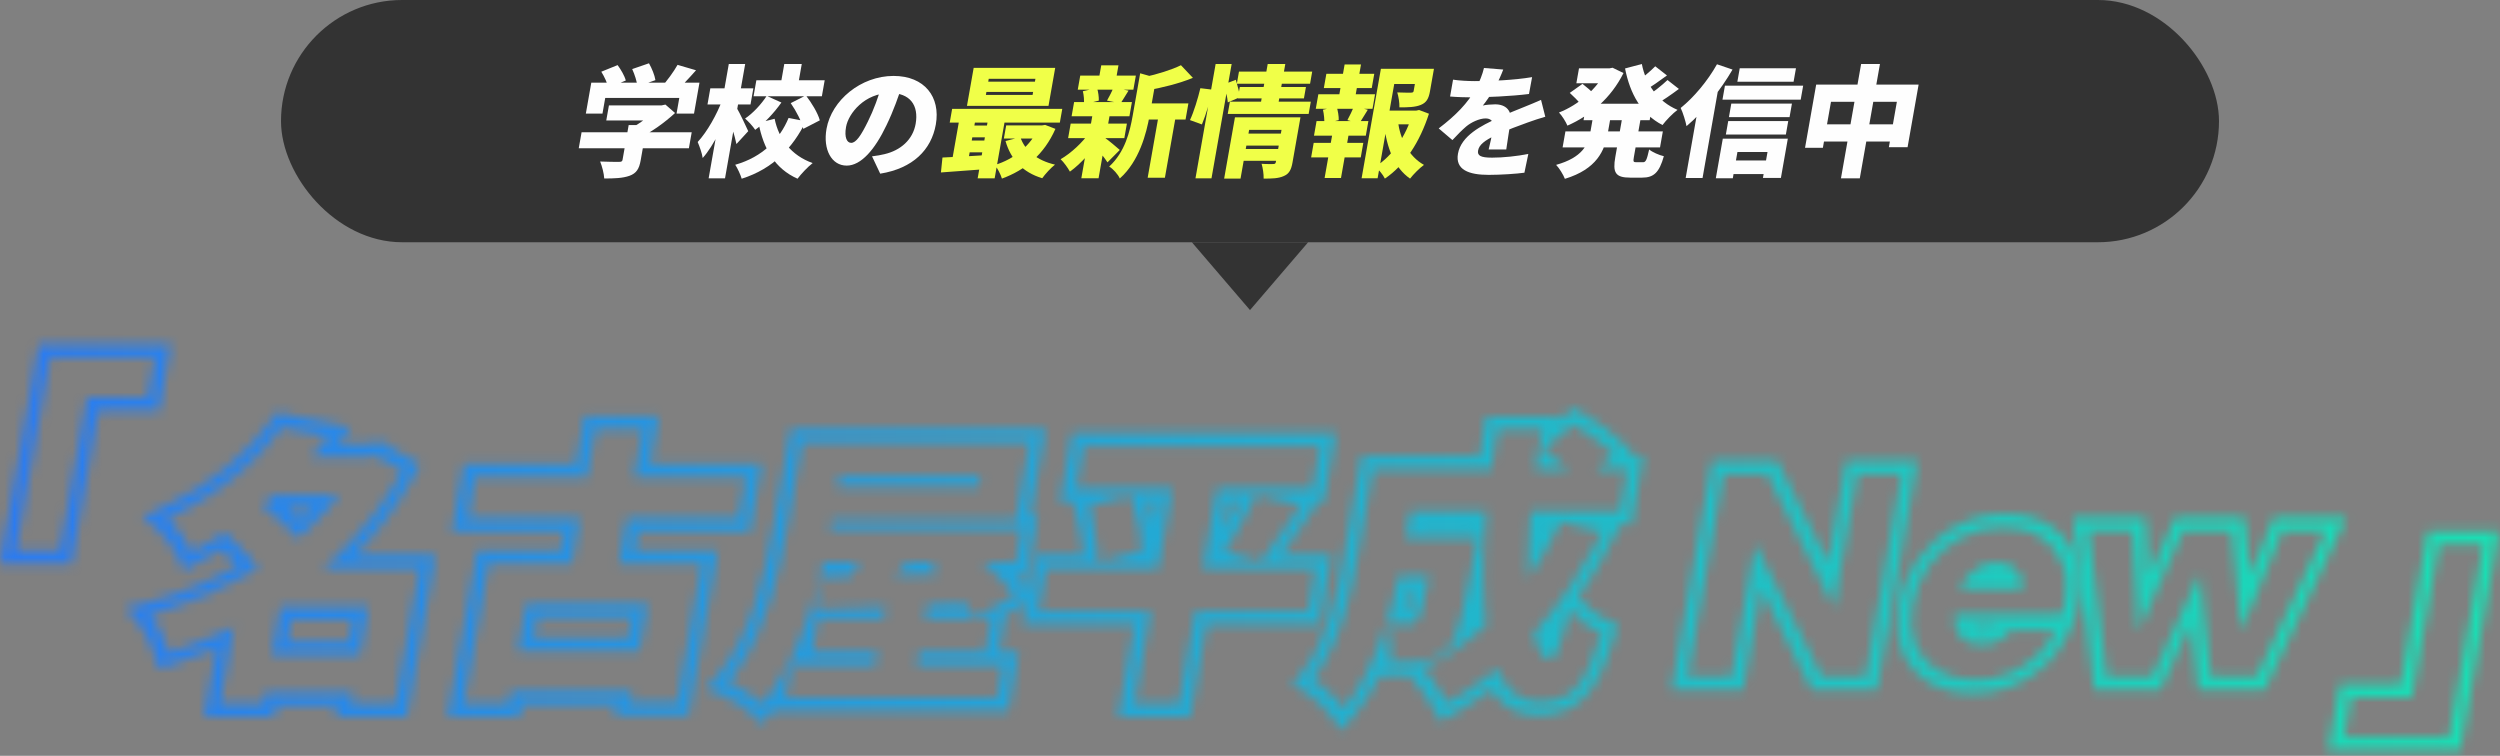 <svg width="258" height="78" viewBox="0 0 258 78" fill="none" xmlns="http://www.w3.org/2000/svg">
<rect x="0" y="0" width="258" height="78" fill="#808080" stroke="none"/>
<rect x="29" width="200" height="25" rx="12.5" fill="#333333"/>
<path d="M187.43 8.73H198.001L196.862 15.189H194.932L195.757 10.506H188.958L188.122 15.252H186.28L187.43 8.73ZM187.653 12.829H196.407L196.094 14.605H187.34L187.653 12.829ZM192.068 6.605H194.011L191.93 18.407H189.987L192.068 6.605Z" fill="#FEFEFE"/>
<path d="M179.541 7.043H185.344L185.098 8.434H179.296L179.541 7.043ZM178.67 10.695H184.927L184.682 12.086H178.425L178.67 10.695ZM178.353 12.496H184.546L184.301 13.887H178.107L178.353 12.496ZM178.368 16.558H183.149L182.901 17.962H178.121L178.368 16.558ZM178.013 8.844H186.086L185.832 10.285H177.759L178.013 8.844ZM177.793 14.31H184.504L183.79 18.36H181.936L182.407 15.689H179.303L178.826 18.397H177.073L177.793 14.31ZM177.192 6.633L178.798 7.179C177.568 9.291 175.748 11.602 174.048 13.018C173.973 12.583 173.669 11.589 173.445 11.142C174.796 10.061 176.234 8.347 177.192 6.633ZM175.403 10.198L177.446 8.484L177.443 8.496L175.702 18.372H173.961L175.403 10.198Z" fill="#FEFEFE"/>
<path d="M163.72 10.705H170.545L170.245 12.407H163.42L163.72 10.705ZM162.952 7.053H166.421L166.149 8.593H162.68L162.952 7.053ZM161.552 13.562H171.605L171.314 15.214H161.26L161.552 13.562ZM165.765 7.053H166.093L166.419 6.991L167.546 7.537C166.258 10.121 164.151 11.91 161.758 12.966C161.59 12.556 161.195 11.935 160.886 11.612C162.889 10.841 164.812 9.164 165.712 7.351L165.765 7.053ZM164.488 11.574H166.304L165.923 13.736C165.608 15.525 164.802 17.45 161.496 18.456C161.341 18.047 160.911 17.338 160.59 17.015C163.309 16.258 163.899 14.916 164.113 13.699L164.488 11.574ZM169.438 6.605C169.832 8.668 171.078 10.469 173.12 11.338C172.627 11.699 171.933 12.419 171.57 12.904C169.385 11.773 168.225 9.699 167.705 7.065L169.438 6.605ZM162 9.587L163.312 8.655C163.678 8.941 164.207 9.376 164.457 9.674L163.077 10.705C162.865 10.407 162.37 9.922 162 9.587ZM170.822 6.841L172.031 7.786C171.261 8.357 170.427 8.941 169.796 9.301L168.855 8.481C169.458 8.071 170.314 7.363 170.822 6.841ZM172.086 8.258L173.261 9.177C172.475 9.773 171.573 10.382 170.9 10.767L169.947 9.947C170.601 9.525 171.523 8.804 172.086 8.258ZM167.5 11.661H169.417L168.62 16.183C168.532 16.68 168.559 16.742 168.862 16.742C168.988 16.742 169.417 16.742 169.556 16.742C169.846 16.742 169.951 16.506 170.192 15.425C170.532 15.711 171.224 16.009 171.709 16.121C171.237 17.798 170.676 18.332 169.465 18.332C169.149 18.332 168.531 18.332 168.228 18.332C166.69 18.332 166.418 17.798 166.701 16.196L167.5 11.661Z" fill="#FEFEFE"/>
<path d="M155.134 7.177C154.967 7.624 154.657 8.382 154.129 9.301C153.795 9.836 153.381 10.469 153.029 10.891C153.294 10.817 153.946 10.767 154.3 10.767C155.384 10.767 156.093 11.401 155.873 12.643C155.753 13.326 155.571 14.643 155.446 15.426H153.629C153.774 14.891 153.964 13.96 154.084 13.277C154.231 12.444 153.766 12.221 153.312 12.221C152.668 12.221 151.814 12.63 151.311 13.053C150.864 13.438 150.42 13.885 149.89 14.457L148.475 13.252C150.223 11.922 151.483 10.643 152.337 9.09C152.693 8.432 152.991 7.674 153.145 7.016L155.134 7.177ZM149.955 8.221C150.568 8.32 151.518 8.37 152.199 8.37C153.839 8.37 156.188 8.283 158.112 7.96L157.793 9.699C155.96 9.935 153.291 10.047 151.803 10.047C151.298 10.047 150.331 10.022 149.649 9.96L149.955 8.221ZM159.473 12.047C159.009 12.171 158.164 12.457 157.652 12.643C156.817 12.941 155.631 13.376 154.369 13.947C153.186 14.506 152.641 14.954 152.538 15.537C152.446 16.059 152.799 16.27 153.985 16.27C155.108 16.27 156.572 16.121 157.724 15.885L157.319 17.823C156.53 17.935 154.883 18.047 153.634 18.047C151.565 18.047 150.171 17.513 150.462 15.86C150.789 14.009 152.907 12.941 154.565 12.196C155.816 11.612 156.515 11.364 157.291 11.04C157.888 10.805 158.447 10.568 159.035 10.308L159.473 12.047Z" fill="#FEFEFE"/>
<path d="M142.656 11.414H146.352L146.102 12.83H142.407L142.656 11.414ZM142.508 7.103H147.226L146.95 8.669H143.885L142.17 18.395H140.517L142.508 7.103ZM146.292 7.103H147.983L147.573 9.426C147.444 10.159 147.216 10.594 146.619 10.83C146.035 11.066 145.327 11.079 144.418 11.079C144.438 10.607 144.325 9.961 144.198 9.538C144.711 9.563 145.43 9.563 145.606 9.563C145.798 9.551 145.865 9.526 145.889 9.389L146.292 7.103ZM144.257 12.495C144.512 14.408 145.392 16.147 146.954 17.017C146.506 17.34 145.862 17.985 145.518 18.433C143.889 17.302 143.102 15.252 142.835 12.83L144.257 12.495ZM145.835 11.414H146.15L146.451 11.352L147.468 11.737C146.527 14.644 144.996 17.029 142.92 18.433C142.727 18.023 142.277 17.501 141.938 17.203C143.771 16.035 145.102 13.998 145.776 11.749L145.835 11.414ZM136.881 7.613H141.825L141.565 9.091H136.62L136.881 7.613ZM135.573 14.743H140.694L140.429 16.246H135.308L135.573 14.743ZM136.054 9.725H141.907L141.642 11.228H135.789L136.054 9.725ZM135.869 12.495H141.217L140.952 13.998H135.604L135.869 12.495ZM138.765 6.656H140.455L139.813 10.296H138.123L138.765 6.656ZM137.626 13.116H139.316L138.39 18.371H136.699L137.626 13.116ZM139.72 10.967L141.158 11.327C140.809 11.874 140.518 12.383 140.278 12.743L139.052 12.395C139.276 11.986 139.57 11.389 139.72 10.967ZM136.529 11.327L137.937 10.992C138.075 11.427 138.172 12.023 138.157 12.395L136.663 12.78C136.693 12.395 136.637 11.787 136.529 11.327Z" fill="#F0FF48"/>
<path d="M128.514 13.786H132.5L132.281 15.028H128.295L128.514 13.786ZM127.863 7.388H135.419L135.198 8.643H127.642L127.863 7.388ZM127.949 8.978H134.773L134.565 10.158H127.741L127.949 8.978ZM126.925 10.494H135.275L135.052 11.761H126.701L126.925 10.494ZM128.246 15.376H132.232L132.018 16.593H128.032L128.246 15.376ZM127.447 12.109H132.695L132.467 13.4H128.91L128.023 18.432H126.332L127.447 12.109ZM132.48 12.109H134.208L133.387 16.767C133.256 17.512 133.042 17.935 132.484 18.171C131.935 18.419 131.277 18.432 130.407 18.432C130.423 17.984 130.324 17.326 130.197 16.904C130.632 16.941 131.239 16.928 131.403 16.928C131.567 16.928 131.639 16.879 131.666 16.73L132.48 12.109ZM130.827 6.605H132.643L131.883 10.916H130.067L130.827 6.605ZM125.453 6.605H127.106L125.025 18.407H123.372L125.453 6.605ZM123.878 9.102L125.113 9.251C124.91 10.332 124.453 11.848 124.038 12.841L122.805 12.394C123.209 11.537 123.633 10.133 123.878 9.102ZM126.347 8.692L127.538 8.233C127.702 8.804 127.909 9.562 127.979 10.022L126.71 10.568C126.669 10.084 126.494 9.289 126.347 8.692Z" fill="#F0FF48"/>
<path d="M117.926 10.668H122.643L122.35 12.333H117.632L117.926 10.668ZM111.481 7.799H117.221L116.964 9.252H111.225L111.481 7.799ZM110.494 12.755H116.296L116.031 14.258H110.229L110.494 12.755ZM110.848 10.532H116.814L116.556 11.998H110.589L110.848 10.532ZM119.661 11.414H121.44L120.217 18.345H118.439L119.661 11.414ZM113.648 6.743H115.426L115.131 8.42H113.352L113.648 6.743ZM112.728 11.96H114.506L113.372 18.395H111.593L112.728 11.96ZM117.666 7.563L119.672 8.134C119.635 8.271 119.523 8.333 119.262 8.383L118.638 11.923C118.311 13.774 117.566 16.643 115.562 18.42C115.405 18.022 114.846 17.401 114.467 17.19C116.107 15.687 116.606 13.575 116.901 11.898L117.666 7.563ZM121.874 6.73L123.108 8.035C121.665 8.631 119.901 9.053 118.402 9.327C118.381 8.942 118.228 8.308 118.075 7.96C119.439 7.662 120.921 7.203 121.874 6.73ZM113.996 14.209C114.338 14.42 115.313 15.252 115.564 15.476L114.292 16.755C113.965 16.246 113.282 15.401 112.877 14.979L113.996 14.209ZM111.751 9.414L113.211 9.078C113.342 9.476 113.41 10.022 113.397 10.383L111.851 10.78C111.904 10.408 111.854 9.836 111.751 9.414ZM114.905 9.053L116.467 9.352C116.134 9.886 115.865 10.333 115.642 10.668L114.242 10.383C114.461 9.998 114.747 9.451 114.905 9.053ZM112.44 13.662L113.646 14.122C112.814 15.476 111.568 16.892 110.414 17.712C110.205 17.327 109.78 16.73 109.454 16.432C110.535 15.811 111.729 14.693 112.44 13.662Z" fill="#F0FF48"/>
<path d="M101.798 9.486L101.744 9.797H106.562L106.617 9.486H101.798ZM102.037 8.132L101.985 8.431H106.803L106.856 8.132H102.037ZM100.483 7.002H108.897L108.205 10.927H99.791L100.483 7.002ZM98.26 11.238H109.626L109.376 12.654H98.011L98.26 11.238ZM103.838 12.94H107.761L107.523 14.294H103.6L103.838 12.94ZM100.052 12.952H102.789L102.575 14.17H99.837L100.052 12.952ZM99.778 14.505H102.515L102.301 15.723H99.564L99.778 14.505ZM105.301 14.157C105.754 15.524 106.998 16.555 108.876 16.99C108.454 17.312 107.858 17.971 107.557 18.393C105.509 17.772 104.318 16.443 103.768 14.555L105.301 14.157ZM107.232 12.94H107.547L107.858 12.89L108.921 13.3C107.751 15.934 105.841 17.536 103.4 18.431C103.273 18.008 102.945 17.362 102.664 17.027C104.688 16.418 106.389 15.002 107.188 13.188L107.232 12.94ZM97.262 16.257C98.545 16.207 100.431 16.095 102.217 15.983L101.961 17.437C100.259 17.573 98.459 17.698 97.104 17.797L97.262 16.257ZM102.077 11.698H103.83L102.648 18.406H100.894L102.077 11.698ZM99.106 11.735H100.771L99.873 16.828H98.208L99.106 11.735Z" fill="#F0FF48"/>
<path d="M93.134 8.693C92.724 9.948 92.23 11.389 91.477 12.941C90.294 15.426 88.866 17.091 87.377 17.091C85.813 17.091 84.921 15.426 85.295 13.302C85.817 10.345 88.845 7.836 92.213 7.836C95.43 7.836 97.075 10.022 96.578 12.842C96.115 15.463 94.214 17.376 90.838 17.923L89.993 16.134C90.534 16.072 90.887 15.998 91.269 15.911C92.938 15.525 94.206 14.42 94.495 12.78C94.834 10.855 93.907 9.6 91.864 9.6C89.24 9.6 87.558 11.699 87.311 13.103C87.12 14.184 87.4 14.743 87.841 14.743C88.346 14.743 88.858 13.985 89.566 12.544C90.151 11.376 90.682 9.935 91.038 8.631L93.134 8.693Z" fill="#FEFEFE"/>
<path d="M78.057 8.282H85.108L84.817 9.935H77.766L78.057 8.282ZM80.938 6.605H82.742L82.317 9.015H80.513L80.938 6.605ZM79.122 9.897L80.641 10.581C79.868 11.674 78.86 12.742 77.936 13.4C77.72 13.053 77.232 12.531 76.894 12.233C77.709 11.686 78.567 10.755 79.122 9.897ZM81.602 10.643L83.167 9.848C83.763 10.618 84.399 11.661 84.606 12.419L82.899 13.301C82.75 12.568 82.165 11.45 81.602 10.643ZM79.942 12.258C80.358 14.332 81.658 16.047 83.866 16.829C83.384 17.202 82.672 17.947 82.307 18.444C79.968 17.401 78.789 15.363 78.278 12.68L79.942 12.258ZM81.382 12.171L83.163 12.518C81.825 15.239 79.802 17.413 76.543 18.444C76.426 18.034 76.105 17.351 75.876 17.003C78.718 16.196 80.482 14.345 81.382 12.171ZM73.306 9.115H77.746L77.453 10.779H73.013L73.306 9.115ZM75.212 6.605H76.902L74.821 18.407H73.131L75.212 6.605ZM74.549 10.295L75.496 10.643C74.793 12.63 73.678 15.015 72.517 16.307C72.453 15.81 72.187 15.102 72.001 14.655C72.997 13.587 73.998 11.773 74.549 10.295ZM76.048 11.165C76.274 11.525 77.057 13.165 77.219 13.537L76 14.866C75.832 14.034 75.39 12.605 75.132 11.922L76.048 11.165Z" fill="#FEFEFE"/>
<path d="M62.841 10.879H68.416L68.142 12.432H62.567L62.841 10.879ZM60.019 13.649H71.384L71.093 15.302H59.727L60.019 13.649ZM64.88 12.904H66.76L66.118 16.544C65.963 17.426 65.68 17.885 64.953 18.146C64.24 18.395 63.391 18.419 62.356 18.419C62.333 17.91 62.128 17.14 61.934 16.668C62.633 16.705 63.63 16.705 63.882 16.705C64.134 16.705 64.219 16.655 64.249 16.482L64.88 12.904ZM67.811 10.879H68.265L68.671 10.792L69.666 11.662C68.627 12.618 67.234 13.649 65.861 14.283C65.701 13.972 65.307 13.488 65.086 13.239C66.097 12.73 67.243 11.811 67.751 11.214L67.811 10.879ZM61.022 8.531H72.185L71.623 11.724H69.819L70.103 10.109H62.459L62.175 11.724H60.459L61.022 8.531ZM69.924 6.693L71.831 7.252C71.074 8.109 70.282 8.954 69.681 9.5L68.259 8.978C68.838 8.345 69.519 7.413 69.924 6.693ZM62.054 7.401L63.738 6.718C64.084 7.19 64.462 7.836 64.581 8.308L62.782 9.065C62.699 8.606 62.368 7.91 62.054 7.401ZM65.243 7.128L66.975 6.531C67.274 7.053 67.564 7.773 67.64 8.27L65.783 8.929C65.742 8.444 65.498 7.687 65.243 7.128Z" fill="#FEFEFE"/>
<path d="M129 32L123 25L135 25L129 32Z" fill="#333333"/>
<mask id="mask0_576_29" style="mask-type:alpha" maskUnits="userSpaceOnUse" x="0" y="35" width="258" height="43">
<path fill-rule="evenodd" clip-rule="evenodd" d="M217.423 69.803H222.111L227.034 59.152L228.161 69.803H232.88L240.014 54.791H235.537L231.288 65.135L230.304 54.791H225.313L220.663 65.143L220.049 54.791H215.572L217.423 69.803ZM221.778 59.392L221.422 53.395H213.922L216.116 71.2H222.939L226.111 64.337L226.837 71.2H233.695L242.156 53.395H234.656L232.207 59.357L231.639 53.395H224.472L221.778 59.392Z" fill="url(#paint0_linear_576_29)"/>
<path fill-rule="evenodd" clip-rule="evenodd" d="M199.99 69.208C201.067 69.843 202.392 70.161 203.965 70.161C205.155 70.161 206.283 69.942 207.348 69.506C208.417 69.049 209.362 68.443 210.181 67.689C210.581 67.311 210.938 66.913 211.251 66.493C211.58 66.052 211.86 65.586 212.091 65.097H207.463C207.147 65.514 206.743 65.862 206.25 66.14C205.781 66.398 205.214 66.527 204.548 66.527C203.842 66.527 203.254 66.378 202.782 66.08C202.331 65.782 202.011 65.365 201.824 64.829C201.82 64.818 201.817 64.807 201.813 64.796C201.689 64.378 201.651 63.912 201.7 63.399H212.755C212.841 63.141 212.905 62.893 212.947 62.655C213.013 62.396 213.064 62.168 213.099 61.969C213.359 60.5 213.255 59.209 212.786 58.097C212.341 56.965 211.602 56.072 210.568 55.416C209.535 54.761 208.251 54.433 206.719 54.433C205.146 54.433 203.703 54.781 202.39 55.476C201.077 56.171 199.981 57.124 199.101 58.336C198.221 59.547 197.644 60.927 197.37 62.476C197.103 63.985 197.198 65.326 197.656 66.497C198.138 67.649 198.916 68.552 199.99 69.208ZM208.676 60.808C208.745 60.273 208.689 59.807 208.51 59.411C208.409 59.19 208.27 58.99 208.092 58.812C207.618 58.296 206.958 58.038 206.111 58.038C205.466 58.038 204.855 58.187 204.278 58.484C203.843 58.709 203.45 59.018 203.1 59.411C202.985 59.54 202.875 59.678 202.77 59.825C202.571 60.115 202.402 60.443 202.262 60.808H208.676ZM214.138 57.401C213.606 56.055 212.718 54.985 211.492 54.208C210.237 53.412 208.709 53.037 206.966 53.037C205.174 53.037 203.465 53.435 201.879 54.275C200.32 55.1 199.011 56.24 197.971 57.671C196.926 59.111 196.262 60.724 195.952 62.476C195.648 64.194 195.749 65.774 196.298 67.179L196.303 67.191L196.308 67.203C196.88 68.57 197.811 69.65 199.082 70.426L199.089 70.431L199.097 70.435C200.39 71.198 201.948 71.557 203.718 71.557C205.088 71.557 206.423 71.305 207.704 70.779L207.716 70.775L207.727 70.769C208.971 70.238 210.092 69.523 211.073 68.62L211.08 68.613L211.087 68.606C212.066 67.684 212.837 66.642 213.383 65.488L213.711 64.796H213.724L213.756 64.702L214.229 63.701H214.089L214.119 63.612C214.22 63.309 214.299 63.008 214.355 62.711C214.422 62.446 214.476 62.198 214.517 61.969C214.814 60.291 214.705 58.753 214.138 57.401ZM205.955 64.796H203.605C203.64 64.824 203.676 64.851 203.714 64.876C203.961 65.03 204.303 65.131 204.795 65.131C205.276 65.131 205.555 65.038 205.707 64.956C205.798 64.905 205.88 64.851 205.955 64.796Z" fill="url(#paint1_linear_576_29)"/>
<path fill-rule="evenodd" clip-rule="evenodd" d="M174.166 69.804H178.703L181.118 56.161L187.99 69.804H192.527L196.218 48.953H191.68L189.255 62.655L182.393 48.953H177.856L174.166 69.804ZM188.653 58.047L183.399 47.557H176.685L172.501 71.2H179.874L181.723 60.752L186.986 71.2H193.698L197.883 47.557H190.509L188.653 58.047Z" fill="url(#paint2_linear_576_29)"/>
<path fill-rule="evenodd" clip-rule="evenodd" d="M145.059 55.565H152.47C152.47 55.565 152.288 56.449 152.193 56.961C152.185 57.005 152.178 57.046 152.171 57.084C151.984 58.056 151.811 58.943 151.649 59.751C151.114 62.408 150.69 64.21 150.264 65.382C150.01 66.08 149.754 66.555 149.474 66.854C148.655 67.718 147.907 68.016 146.968 68.195C146.842 68.217 146.707 68.236 146.563 68.254C146.147 68.303 145.659 68.333 145.125 68.351C144.605 68.368 144.041 68.373 143.457 68.373C143.505 68.003 143.524 67.598 143.516 67.184C143.507 66.715 143.463 66.233 143.387 65.776C143.307 65.29 143.191 64.83 143.042 64.442C142.908 64.866 142.767 65.29 142.619 65.713C142.445 66.205 142.262 66.695 142.067 67.179C141.399 68.842 140.603 70.434 139.657 71.813C139.351 72.259 139.03 72.683 138.692 73.08C138.499 72.803 138.192 72.451 137.835 72.082C137.35 71.582 136.771 71.054 136.256 70.647C135.964 70.417 135.692 70.225 135.468 70.101C135.785 69.711 136.081 69.299 136.356 68.871C138.564 65.433 139.49 60.881 140.104 57.412L141.685 48.476H153.909C153.972 48.01 154.038 47.544 154.107 47.079C154.173 46.639 154.241 46.2 154.311 45.761C154.386 45.294 154.463 44.829 154.543 44.365H159.171C159.136 44.537 159.102 44.709 159.068 44.881C159.011 45.174 158.956 45.467 158.902 45.761C158.889 45.833 158.876 45.904 158.863 45.975C158.797 46.343 158.734 46.711 158.674 47.079C158.672 47.094 158.669 47.109 158.667 47.124C158.63 47.35 158.594 47.577 158.559 47.804C158.525 48.028 158.492 48.252 158.46 48.476H161.892C161.407 48.043 160.859 47.602 160.315 47.195C160.263 47.156 160.212 47.118 160.16 47.079C160.14 47.064 160.12 47.05 160.1 47.035C159.802 46.816 159.509 46.609 159.231 46.42L162.352 43.829C163.36 44.408 164.619 45.249 165.576 46.042C165.948 46.35 166.275 46.651 166.522 46.927L164.724 48.476H167.942L167.188 52.735H157.968C157.927 53.205 157.891 53.671 157.859 54.131C157.786 55.2 157.739 56.241 157.716 57.241C157.698 58.055 157.696 58.843 157.71 59.596C158.212 58.896 158.692 58.173 159.148 57.427C159.792 56.372 160.388 55.272 160.934 54.131C160.976 54.044 161.018 53.955 161.059 53.867L165.321 54.91C165.097 55.358 164.867 55.801 164.631 56.238C163.828 57.733 162.961 59.166 162.037 60.529C161.587 61.193 161.123 61.841 160.645 62.471C160.274 62.962 159.895 63.441 159.508 63.91C159.105 64.398 158.694 64.874 158.274 65.338C158.4 65.895 158.545 66.377 158.711 66.772C159.045 67.57 159.458 68.016 159.946 68.016C160.44 68.016 160.948 67.025 161.549 64.688C161.685 64.16 161.826 63.563 161.972 62.892C162.292 63.287 162.693 63.682 163.13 64.043C163.814 64.609 164.584 65.092 165.256 65.365C163.562 71.173 161.919 72.424 158.803 72.424C157.194 72.424 155.98 71.6 155.094 70.169C154.874 69.813 154.674 69.419 154.494 68.992C154.09 69.33 153.681 69.658 153.267 69.975C152.016 70.933 150.717 71.792 149.374 72.543C149.374 72.543 149.374 72.544 149.374 72.543C149.052 71.913 148.351 70.865 147.688 69.998C147.555 69.824 147.424 69.658 147.297 69.503C147.191 69.375 147.089 69.255 146.993 69.146C146.988 69.14 146.983 69.135 146.978 69.13C146.927 69.073 146.878 69.019 146.831 68.969C146.879 68.945 146.927 68.922 146.976 68.898C146.979 68.896 146.983 68.894 146.986 68.893C147.408 68.683 147.824 68.463 148.234 68.231C148.798 67.912 149.351 67.573 149.893 67.215C149.894 67.214 149.895 67.213 149.896 67.213C150.415 66.868 150.924 66.505 151.422 66.125C151.636 65.962 151.848 65.794 152.059 65.624C152.51 65.258 152.951 64.878 153.382 64.484C153.315 63.963 153.259 63.423 153.216 62.866C153.135 61.843 153.094 60.765 153.089 59.644C153.084 58.817 153.099 57.966 153.131 57.098C153.131 57.093 153.131 57.089 153.132 57.084C153.15 56.59 153.174 56.09 153.203 55.586C153.231 55.117 153.262 54.645 153.299 54.169C153.3 54.156 153.301 54.144 153.302 54.131C153.337 53.669 153.376 53.203 153.42 52.735H145.56L145.059 55.565ZM146.731 54.131L146.724 54.169H151.874C151.875 54.156 151.876 54.144 151.877 54.131H146.731ZM145.432 69.725C144.729 69.762 143.963 69.77 143.21 69.77H142.373C141.632 71.249 140.762 72.648 139.736 73.852L138.431 75.386L137.457 73.991C137.221 73.654 136.708 73.097 136.11 72.541C135.505 71.979 134.93 71.526 134.599 71.342L133.351 70.646L134.398 69.359C135.635 67.84 136.543 65.864 137.229 63.709C137.912 61.566 138.342 59.354 138.686 57.412L140.515 47.079H152.689C152.824 46.171 152.97 45.267 153.124 44.371L153.366 42.969H160.874L160.773 43.465L162.398 42.115L163.234 42.595C164.663 43.416 166.672 44.796 167.675 45.911L168.549 46.882L168.32 47.079H169.607L168.359 54.131H167.2L166.597 55.334C165.492 57.538 164.254 59.632 162.895 61.59L163.162 61.92C163.873 62.799 165.087 63.693 165.995 64.062L166.95 64.449L166.637 65.521C165.786 68.441 164.864 70.561 163.525 71.935C162.038 73.462 160.307 73.821 158.556 73.821C156.419 73.821 154.909 72.726 153.886 71.125C152.614 72.089 151.291 72.958 149.922 73.725L148.633 74.445L148.062 73.327C147.639 72.499 146.418 70.766 145.697 70.005L145.432 69.725ZM159.923 65.428C159.902 65.452 159.881 65.476 159.86 65.501C159.867 65.524 159.874 65.547 159.881 65.569C159.895 65.523 159.909 65.476 159.923 65.428ZM160.424 66.674C160.424 66.674 160.421 66.672 160.416 66.668C160.422 66.671 160.424 66.674 160.424 66.674ZM159.452 54.131H159.286C159.277 54.258 159.269 54.385 159.262 54.511C159.326 54.385 159.389 54.259 159.452 54.131ZM143.488 62.943C143.365 63.383 143.235 63.826 143.097 64.269C143.09 64.29 143.084 64.31 143.078 64.33C143.588 64.378 144.071 64.408 144.479 64.424C144.526 64.426 144.571 64.428 144.616 64.429C144.861 64.438 145.073 64.442 145.242 64.442C145.636 64.442 145.924 64.352 146.218 64.054C146.481 63.754 146.752 62.864 147.171 60.893C147.26 60.477 147.355 60.013 147.458 59.497H144.328C144.232 59.951 144.128 60.418 144.016 60.893C143.857 61.562 143.682 62.249 143.488 62.943ZM145.436 60.893C145.272 61.59 145.09 62.306 144.888 63.033C145.009 63.037 145.122 63.041 145.224 63.042C145.307 62.782 145.407 62.412 145.529 61.896C145.598 61.602 145.672 61.269 145.753 60.893H145.436Z" fill="url(#paint3_linear_576_29)"/>
<path fill-rule="evenodd" clip-rule="evenodd" d="M111.827 46.093L111.068 50.383H120.99L119.519 58.693H107.963L107.188 63.072H118.744L117.057 72.604H121.655L123.342 63.072H134.988L135.763 58.693H124.117L125.588 50.383H135.449L136.208 46.093H111.827ZM136.021 51.779H136.62L137.873 44.697H110.656L109.403 51.779H110.713L111.013 52.813C111.421 54.218 111.725 55.957 111.827 57.297H106.793L105.523 64.468H117.079L115.392 74H122.826L124.513 64.468H136.159L137.428 57.297H132.223C133.214 55.967 134.321 54.365 135.371 52.767L136.021 51.779ZM129.682 51.008C129.682 51.008 129.682 51.008 129.682 51.008C129.573 51.257 129.454 51.515 129.327 51.779C128.734 53.014 127.966 54.392 127.214 55.597C126.928 56.054 126.645 56.486 126.374 56.876L130.051 57.978C130.223 57.767 130.403 57.539 130.59 57.297C131.418 56.224 132.377 54.876 133.339 53.455C133.625 53.031 133.912 52.601 134.195 52.17L129.682 51.008ZM126.25 54.655C126.813 53.729 127.375 52.719 127.843 51.779H126.759L126.25 54.655ZM113.302 58.098C113.306 57.853 113.3 57.584 113.285 57.297C113.275 57.114 113.261 56.924 113.243 56.728C113.155 55.734 112.974 54.594 112.734 53.523C112.634 53.075 112.523 52.638 112.405 52.23L116.633 51.068C116.713 51.297 116.792 51.535 116.868 51.779C117.389 53.439 117.814 55.385 117.83 56.787L113.302 58.098ZM118.952 53.885C118.811 53.178 118.632 52.46 118.435 51.779H119.325L118.952 53.885Z" fill="url(#paint4_linear_576_29)"/>
<path fill-rule="evenodd" clip-rule="evenodd" d="M82.775 45.646L81.215 54.463C80.454 58.759 79.215 64.768 76.102 69.182C75.804 69.603 75.49 70.01 75.157 70.399C75.499 70.536 75.919 70.745 76.354 70.991C76.803 71.244 77.268 71.535 77.681 71.823C78.093 72.11 78.453 72.393 78.695 72.633C79.021 72.245 79.334 71.836 79.633 71.411C79.691 71.328 79.749 71.245 79.806 71.161C80.345 70.37 80.841 69.524 81.297 68.642C81.5 68.249 81.695 67.848 81.882 67.442C81.912 67.377 81.942 67.311 81.972 67.246C82.236 66.663 82.485 66.07 82.719 65.47C82.868 65.09 83.01 64.706 83.147 64.322C83.2 64.174 83.252 64.025 83.304 63.876C83.414 63.557 83.52 63.237 83.623 62.917C83.669 62.771 83.715 62.625 83.761 62.48C84.063 61.506 84.332 60.535 84.572 59.588C84.59 59.517 84.608 59.445 84.625 59.374C84.635 59.334 84.645 59.294 84.655 59.254C84.744 58.895 84.828 58.539 84.909 58.189C84.925 58.118 84.941 58.048 84.957 57.978H88.807C88.778 58.019 88.749 58.059 88.719 58.1C88.403 58.536 88.076 58.967 87.752 59.374C87.744 59.385 87.736 59.395 87.727 59.406C87.697 59.443 87.668 59.48 87.638 59.517C87.539 59.52 87.44 59.522 87.342 59.525C86.889 59.535 86.451 59.546 86.027 59.555C86.019 59.556 86.01 59.556 86.001 59.556C85.973 59.557 85.944 59.557 85.916 59.558C85.459 59.568 85.021 59.578 84.603 59.587L84.17 62.893C84.31 62.887 84.452 62.881 84.596 62.876C84.753 62.869 84.912 62.863 85.073 62.856C85.986 62.82 86.967 62.781 87.999 62.74C88.021 62.739 88.043 62.738 88.065 62.737C88.513 62.719 88.969 62.701 89.434 62.683C89.609 62.676 89.785 62.669 89.962 62.662C90.169 62.653 90.378 62.645 90.588 62.636C90.727 62.631 90.866 62.625 91.006 62.62C91.133 62.615 91.261 62.61 91.39 62.604L91.165 63.876H84.419L83.823 67.242H90.569L90.321 68.642H81.67L81.074 72.008H102.884L103.48 68.642H94.587L94.834 67.242H101.671L102.267 63.876H95.43L95.686 62.429C96.161 62.409 96.638 62.389 97.115 62.368C97.284 62.361 97.454 62.354 97.623 62.347C98.274 62.319 98.926 62.29 99.575 62.262C99.635 62.335 99.693 62.408 99.75 62.48C100.069 62.883 100.342 63.264 100.549 63.605C100.568 63.636 100.586 63.667 100.604 63.697L104.685 61.493C104.466 61.169 104.189 60.819 103.872 60.455C103.567 60.104 103.225 59.74 102.861 59.374C102.839 59.352 102.817 59.329 102.794 59.307C102.74 59.253 102.685 59.199 102.631 59.145C102.283 58.802 101.919 58.46 101.554 58.129C101.499 58.078 101.443 58.028 101.387 57.978H104.823L105.419 54.612H85.635C85.644 54.562 85.653 54.513 85.662 54.463L85.799 53.689H104.826L106.249 45.646H82.775ZM93.632 58.006C93.205 58.473 92.782 58.933 92.37 59.374C92.364 59.381 92.359 59.387 92.353 59.393C92.572 59.387 92.791 59.381 93.013 59.374C93.393 59.364 93.776 59.352 94.163 59.341C94.295 59.337 94.428 59.333 94.561 59.329C94.785 59.323 95.01 59.316 95.235 59.309C95.584 59.299 95.934 59.288 96.286 59.277C96.443 59.272 96.601 59.268 96.759 59.263C96.494 59.011 96.233 58.77 95.981 58.544L97.065 57.978H93.657C93.649 57.987 93.64 57.997 93.632 58.006ZM100.991 50.233L101.191 49.102H86.611L86.41 50.233H100.991ZM106.327 53.216H107.084L105.994 59.374H104.968C105.341 59.798 105.67 60.211 105.93 60.595L106.773 61.842L103.756 63.471L103.088 67.246H105.145L104.055 73.404H79.741L78.628 74.729L77.584 73.693C77.31 73.421 76.769 73.019 76.127 72.615C75.493 72.216 74.854 71.877 74.425 71.705L72.868 71.084L74.115 69.625C75.815 67.633 77.037 65.055 77.939 62.314C78.837 59.585 79.382 56.804 79.797 54.463L81.605 44.25H107.914L106.327 53.216Z" fill="url(#paint5_linear_576_29)"/>
<path fill-rule="evenodd" clip-rule="evenodd" d="M47.873 47.854H59.429L60.298 42.94H67.974L67.105 47.854H78.63L77.387 54.877H65.862L65.518 56.82H74.078L71.064 73.851H63.388L63.589 72.719H53.871L53.649 73.97H46.215L49.251 56.82H57.842L58.186 54.877H46.63L47.873 47.854ZM59.851 53.48L59.013 58.217H50.422L47.88 72.574H52.478L52.7 71.323H65.254L65.053 72.455H69.893L72.413 58.217H63.852L64.691 53.48H76.216L76.965 49.251H65.439L66.309 44.336H61.469L60.599 49.251H49.044L48.295 53.48H59.851ZM53.427 67.212H65.981L66.846 62.327H54.292L53.427 67.212ZM55.463 63.723L55.093 65.816H64.81L65.181 63.723H55.463Z" fill="url(#paint6_linear_576_29)"/>
<path fill-rule="evenodd" clip-rule="evenodd" d="M28.045 67.569H37.15L38.031 62.595H28.925L28.045 67.569ZM30.096 63.991L29.71 66.173H35.979L36.365 63.991H30.096ZM36.459 71.471H27.354L27.154 72.603H22.738L24.143 64.66C23.633 64.908 23.118 65.147 22.598 65.377C20.922 66.12 19.197 66.771 17.439 67.331C17.22 66.547 16.797 65.505 16.32 64.629C16.072 64.174 15.809 63.764 15.553 63.459C16.079 63.316 16.602 63.162 17.123 62.998C19.986 62.094 22.764 60.872 25.33 59.384C25.682 59.18 26.03 58.971 26.373 58.757C26.455 58.706 26.537 58.655 26.619 58.603C26.63 58.596 26.641 58.589 26.652 58.582C26.644 58.572 26.636 58.561 26.628 58.551C26.621 58.542 26.614 58.533 26.607 58.524C26.369 58.221 26.101 57.904 25.813 57.582C25.302 57.011 24.73 56.424 24.157 55.865C23.977 55.691 23.798 55.519 23.62 55.351C23.476 55.215 23.333 55.083 23.192 54.953C23.147 54.983 23.101 55.012 23.055 55.042C22.66 55.297 22.256 55.549 21.844 55.797C21.606 55.941 21.365 56.083 21.121 56.224C20.686 56.475 20.242 56.722 19.788 56.965C19.77 56.922 19.751 56.879 19.731 56.834C19.419 56.142 18.844 55.264 18.251 54.536C17.929 54.142 17.602 53.791 17.309 53.54C17.81 53.305 18.298 53.063 18.772 52.813C22 51.116 24.615 49.09 26.636 47.008C27.016 46.616 27.375 46.222 27.713 45.829C28.202 45.26 28.646 44.691 29.048 44.127L33.81 45.08C33.616 45.331 33.419 45.581 33.22 45.829C33.08 46.003 32.938 46.177 32.795 46.35C32.551 46.645 32.304 46.936 32.053 47.225H37.968L38.731 47.016L41.507 48.595C39.705 51.898 37.443 54.792 34.835 57.297C34.336 57.776 33.824 58.242 33.299 58.693H43.289L40.822 72.633H36.254L36.459 71.471ZM34.794 72.868H28.525L28.325 74H21.072L22.325 66.924C20.801 67.573 19.244 68.149 17.665 68.652L16.37 69.065L16.045 67.904C15.737 66.804 14.991 65.18 14.376 64.446L12.976 62.776L15.395 62.118C18.582 61.251 21.663 59.978 24.468 58.385C23.963 57.833 23.397 57.261 22.828 56.714C22.02 57.211 21.181 57.694 20.307 58.162L18.946 58.891L18.439 57.669C18.06 56.757 16.994 55.287 16.256 54.653L14.702 53.317L16.876 52.3C22.079 49.865 25.719 46.552 27.909 43.476L28.563 42.557L36.22 44.089L34.908 45.787C34.897 45.801 34.886 45.815 34.876 45.829H38.013L39.148 45.518L39.694 45.829H40.178L40.133 46.078L43.38 47.925L42.755 49.071C41.075 52.152 39.016 54.889 36.668 57.297H44.954L41.992 74.029H34.589L34.794 72.868ZM28.029 52.982C28.648 53.517 29.274 54.085 29.839 54.643C30.117 54.918 30.381 55.191 30.621 55.457C30.658 55.497 30.694 55.538 30.73 55.578C30.741 55.568 30.753 55.558 30.764 55.548C31.143 55.223 31.513 54.89 31.872 54.551C32.593 53.871 33.274 53.165 33.908 52.434C34.303 51.978 34.681 51.512 35.039 51.038H28.308C28.274 51.068 28.24 51.098 28.206 51.128C27.867 51.431 27.52 51.729 27.166 52.024C27.12 52.062 27.074 52.1 27.028 52.138C27.062 52.166 27.096 52.195 27.131 52.223C27.215 52.292 27.299 52.363 27.384 52.434C27.596 52.611 27.812 52.795 28.029 52.982ZM29.724 52.434C30.155 52.82 30.582 53.218 30.983 53.616C31.391 53.23 31.785 52.836 32.163 52.434H29.724Z" fill="url(#paint7_linear_576_29)"/>
<path fill-rule="evenodd" clip-rule="evenodd" d="M4.01 35.527H17.648L16.434 42.387H10.175L7.379 58.185H2.26625e-06L4.01 35.527ZM9.004 40.99H15.263L15.983 36.924H5.181L1.665 56.789H6.208L9.004 40.99Z" fill="black"/>
<path fill-rule="evenodd" clip-rule="evenodd" d="M253.892 77.457H240.255L241.469 70.597H247.727L250.523 54.799H257.903L253.892 77.457ZM248.898 71.993H242.639L241.92 76.06H252.721L256.237 56.195H251.694L248.898 71.993Z" fill="black"/>
</mask>
<g mask="url(#mask0_576_29)">
<rect x="-1.464" y="32.389" width="259.96" height="49.443" fill="url(#paint8_linear_576_29)"/>
</g>
<defs>
<linearGradient id="paint0_linear_576_29" x1="15.816" y1="58.826" x2="233.05" y2="97.274" gradientUnits="userSpaceOnUse">
<stop stop-color="#2B7AF1"/>
<stop offset="1" stop-color="#19DFB3"/>
</linearGradient>
<linearGradient id="paint1_linear_576_29" x1="15.816" y1="58.826" x2="233.05" y2="97.275" gradientUnits="userSpaceOnUse">
<stop stop-color="#2B7AF1"/>
<stop offset="1" stop-color="#19DFB3"/>
</linearGradient>
<linearGradient id="paint2_linear_576_29" x1="15.816" y1="58.827" x2="233.05" y2="97.275" gradientUnits="userSpaceOnUse">
<stop stop-color="#2B7AF1"/>
<stop offset="1" stop-color="#19DFB3"/>
</linearGradient>
<linearGradient id="paint3_linear_576_29" x1="15.816" y1="58.826" x2="233.05" y2="97.274" gradientUnits="userSpaceOnUse">
<stop stop-color="#2B7AF1"/>
<stop offset="1" stop-color="#19DFB3"/>
</linearGradient>
<linearGradient id="paint4_linear_576_29" x1="15.816" y1="58.827" x2="233.05" y2="97.275" gradientUnits="userSpaceOnUse">
<stop stop-color="#2B7AF1"/>
<stop offset="1" stop-color="#19DFB3"/>
</linearGradient>
<linearGradient id="paint5_linear_576_29" x1="15.816" y1="58.826" x2="233.05" y2="97.275" gradientUnits="userSpaceOnUse">
<stop stop-color="#2B7AF1"/>
<stop offset="1" stop-color="#19DFB3"/>
</linearGradient>
<linearGradient id="paint6_linear_576_29" x1="15.816" y1="58.827" x2="233.05" y2="97.275" gradientUnits="userSpaceOnUse">
<stop stop-color="#2B7AF1"/>
<stop offset="1" stop-color="#19DFB3"/>
</linearGradient>
<linearGradient id="paint7_linear_576_29" x1="15.816" y1="58.826" x2="233.05" y2="97.274" gradientUnits="userSpaceOnUse">
<stop stop-color="#2B7AF1"/>
<stop offset="1" stop-color="#19DFB3"/>
</linearGradient>
<linearGradient id="paint8_linear_576_29" x1="-1.464" y1="57.11" x2="258.496" y2="57.11" gradientUnits="userSpaceOnUse">
<stop stop-color="#2B7AF1"/>
<stop offset="1" stop-color="#19DFB3"/>
</linearGradient>
</defs>
</svg>
